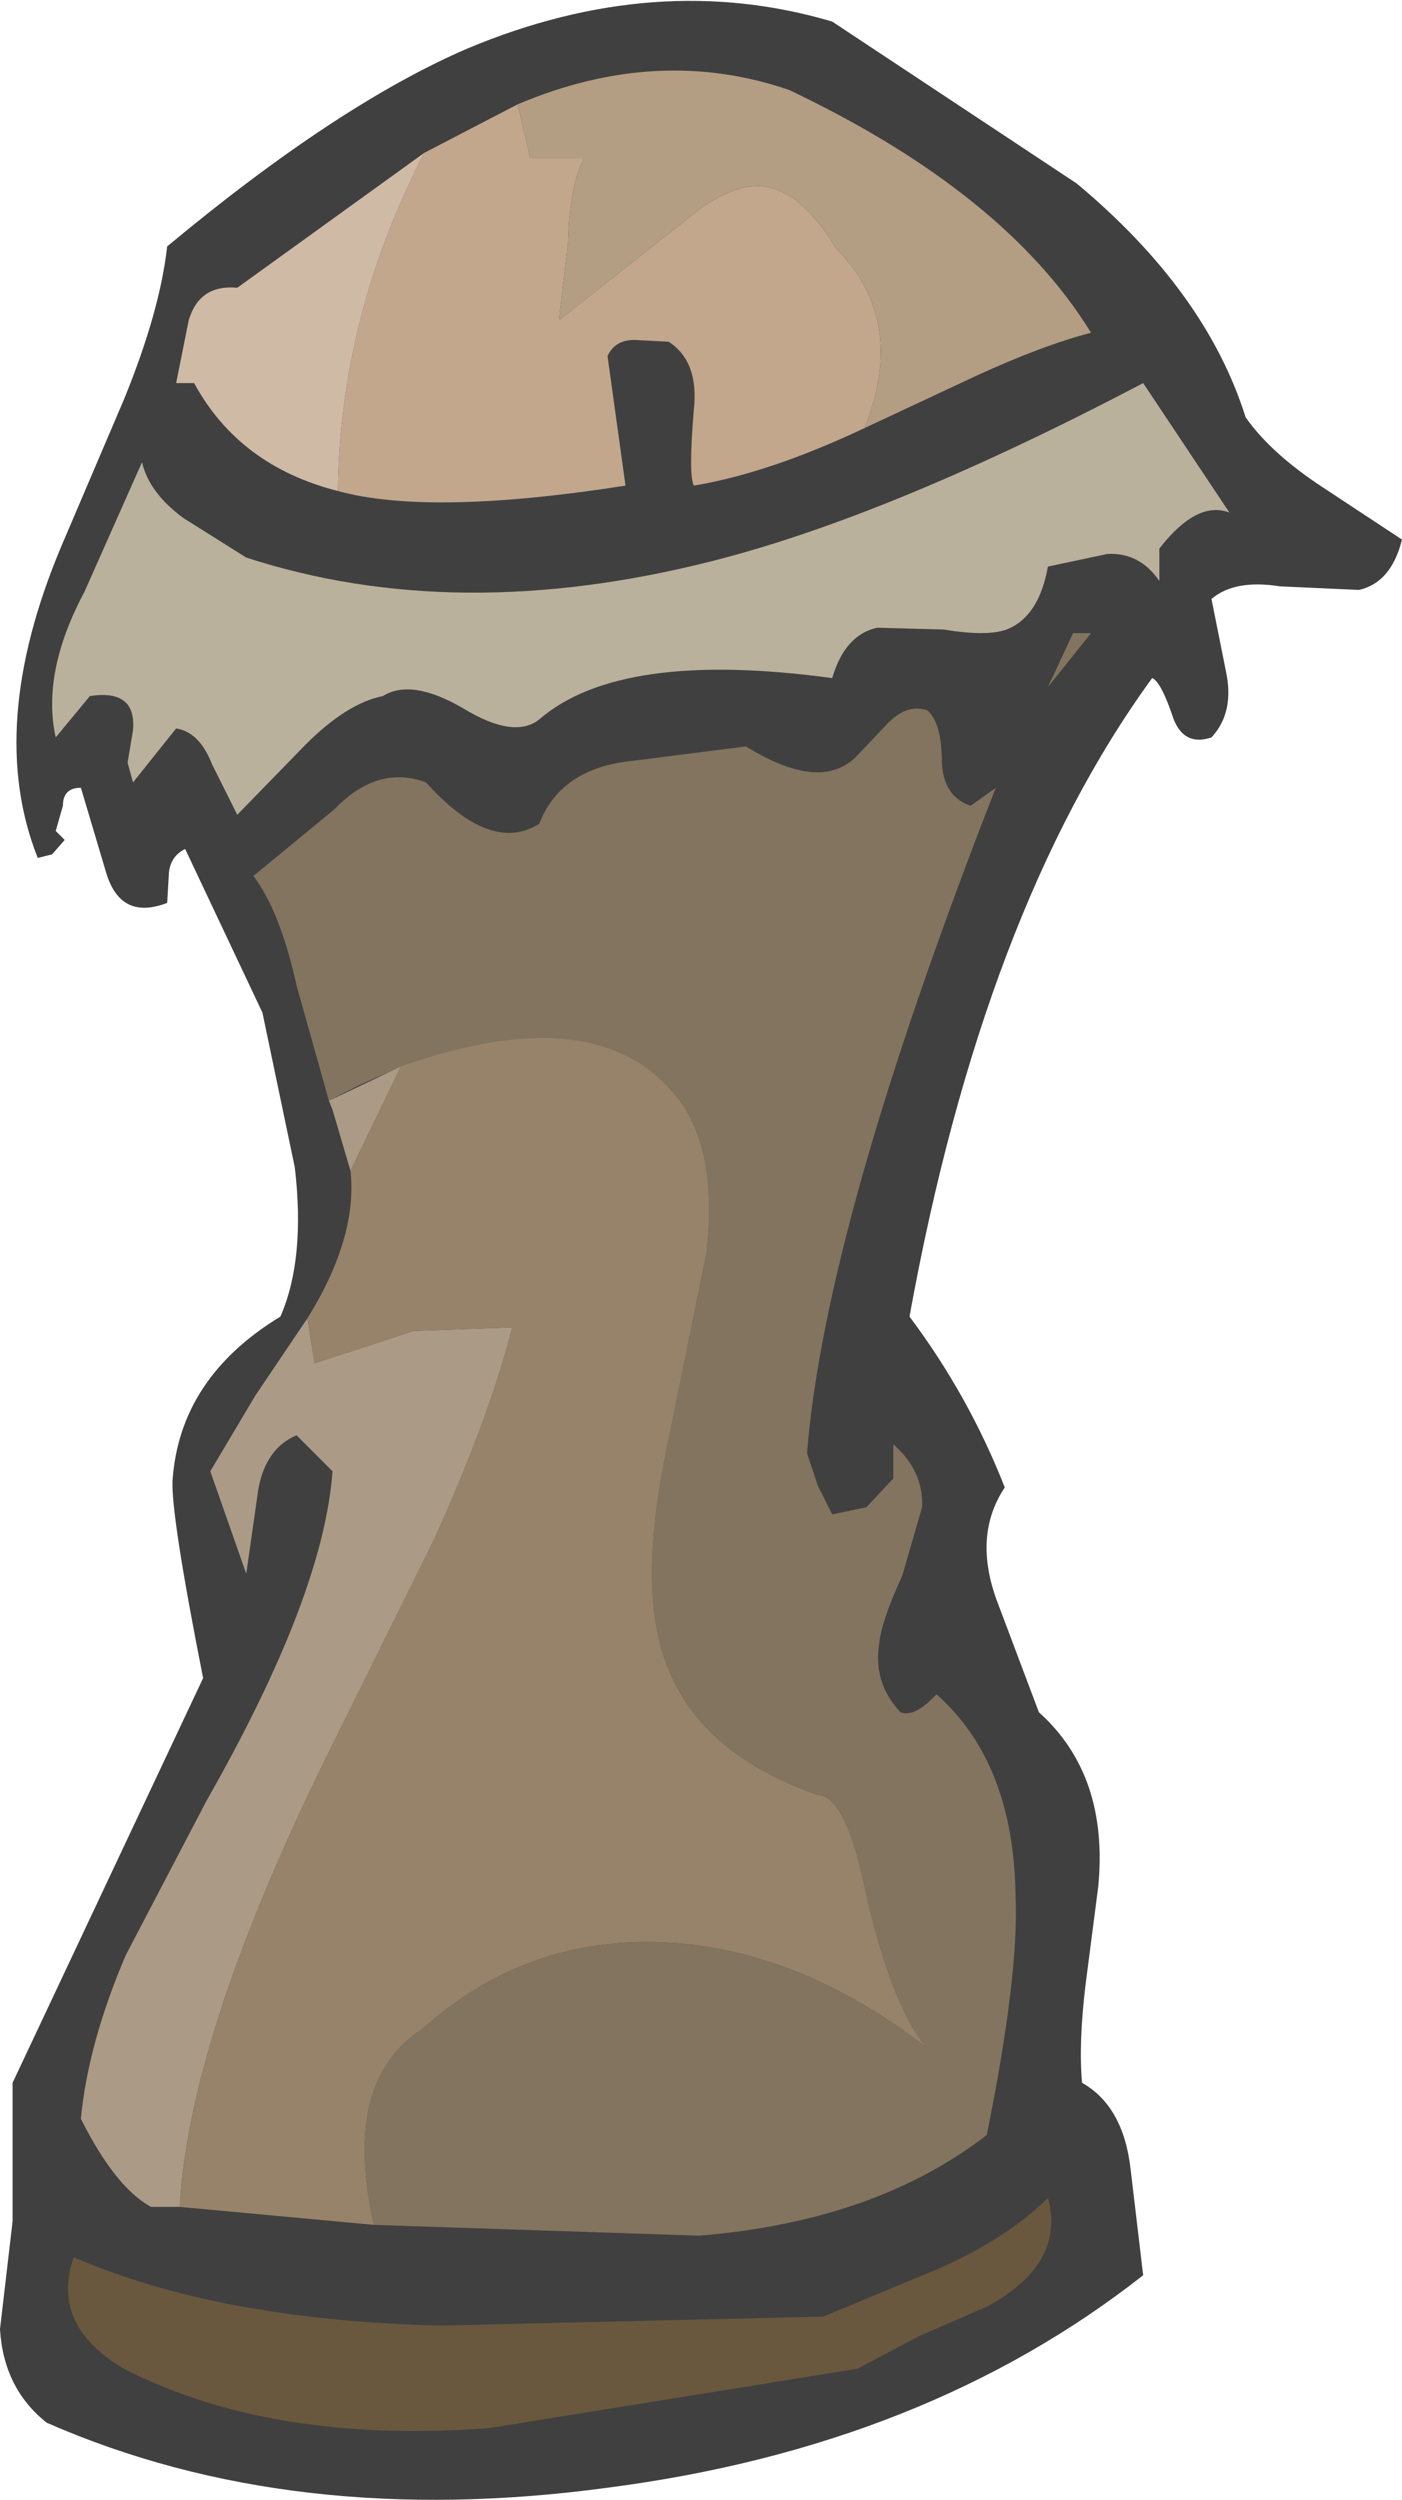 <?xml version="1.0" encoding="UTF-8" standalone="no"?>
<svg xmlns:xlink="http://www.w3.org/1999/xlink" height="69.5px" width="39.0px" xmlns="http://www.w3.org/2000/svg">
  <g transform="matrix(1.0, 0.0, 0.0, 1.0, 16.55, 4.1)">
    <path d="M-11.9 2.75 Q-7.15 -1.2 -3.55 -2.75 1.7 -4.95 6.6 -3.5 L13.4 1.0 Q17.0 4.0 18.1 7.5 18.8 8.5 20.25 9.45 L22.45 10.9 Q22.15 12.1 21.25 12.3 L19.05 12.2 Q17.8 12.0 17.15 12.55 L17.55 14.55 Q17.8 15.7 17.15 16.4 16.4 16.65 16.1 15.9 15.75 14.85 15.5 14.75 10.8 21.2 8.75 32.5 10.4 34.7 11.4 37.25 10.5 38.6 11.2 40.45 L12.35 43.5 Q14.3 45.25 14.0 48.35 L13.65 51.05 Q13.45 52.7 13.55 53.8 14.7 54.45 14.9 56.2 L15.25 59.15 Q9.2 63.9 0.4 65.05 -8.4 66.25 -15.25 63.25 -16.45 62.3 -16.55 60.65 L-16.2 57.65 -16.2 53.8 -10.9 42.55 Q-11.8 38.0 -11.75 37.05 -11.55 34.2 -8.75 32.5 -8.05 30.9 -8.35 28.35 L-9.25 24.05 -11.4 19.5 Q-11.8 19.7 -11.85 20.15 L-11.9 21.0 Q-13.2 21.5 -13.6 20.15 L-14.3 17.8 Q-14.8 17.8 -14.8 18.3 L-15.0 19.0 -14.75 19.25 -15.1 19.65 -15.5 19.75 Q-16.95 16.1 -14.85 11.1 L-13.1 7.0 Q-12.1 4.55 -11.9 2.75" fill="#404040" fill-rule="evenodd" stroke="none"/>
    <path d="M-12.6 8.75 Q-12.4 9.6 -11.45 10.3 L-9.7 11.4 Q-3.85 13.3 3.25 11.5 8.2 10.25 15.25 6.55 L17.65 10.15 Q16.75 9.8 15.7 11.15 L15.7 12.05 Q15.15 11.25 14.25 11.3 L12.6 11.65 Q12.35 13.05 11.45 13.4 10.9 13.6 9.7 13.4 L7.85 13.35 Q6.95 13.55 6.6 14.75 0.7 13.95 -1.55 15.9 -2.25 16.45 -3.65 15.6 -5.1 14.75 -5.9 15.25 -6.9 15.45 -8.05 16.6 L-9.95 18.55 -10.65 17.15 Q-11.0 16.25 -11.65 16.15 L-12.85 17.65 -13.0 17.1 -12.85 16.2 Q-12.75 15.05 -14.05 15.25 L-15.0 16.4 Q-15.4 14.6 -14.2 12.35 L-12.6 8.75" fill="#bab19c" fill-rule="evenodd" stroke="none"/>
    <path d="M-14.5 58.65 Q-10.45 60.4 -4.3 60.55 L6.35 60.3 9.6 58.95 Q11.5 58.1 12.6 57.0 13.1 58.8 10.95 60.0 L9.0 60.85 7.3 61.75 -2.95 63.4 Q-9.0 63.85 -13.1 61.75 -15.15 60.55 -14.5 58.65" fill="#69583e" fill-rule="evenodd" stroke="none"/>
    <path d="M-7.4 26.5 L-8.3 23.3 Q-8.75 21.25 -9.5 20.25 L-7.25 18.4 Q-6.05 17.15 -4.7 17.65 -2.9 19.65 -1.55 18.8 -0.95 17.25 1.05 17.05 L4.2 16.65 Q6.3 17.95 7.3 16.9 L8.15 16.0 Q8.7 15.45 9.25 15.65 9.65 16.0 9.65 17.1 9.7 18.05 10.45 18.3 L11.15 17.8 Q6.4 29.95 5.9 36.3 L6.2 37.2 6.6 38.0 7.55 37.8 8.3 37.0 8.3 36.05 Q9.15 36.8 9.1 37.8 L8.55 39.7 Q7.95 41.0 7.9 41.65 7.75 42.7 8.5 43.5 8.9 43.65 9.5 43.0 11.65 44.9 11.7 48.6 11.8 50.8 10.9 55.25 7.8 57.65 2.9 58.05 L-6.15 57.75 Q-7.05 53.75 -4.8 52.3 -1.9 49.7 2.0 49.9 5.7 50.1 9.2 52.8 8.2 51.55 7.5 48.35 6.95 45.8 6.2 45.8 2.75 44.6 1.9 41.9 1.25 39.9 1.95 36.4 L3.1 30.75 Q3.45 27.75 2.2 26.3 0.85 24.7 -1.95 24.85 -4.55 24.95 -7.4 26.5" fill="#82745e" fill-rule="evenodd" stroke="none"/>
    <path d="M-7.4 26.5 L-5.4 25.55 -6.8 28.45 -7.3 26.75 -7.4 26.5" fill="#ab9b86" fill-rule="evenodd" stroke="none"/>
    <path d="M-7.3 36.8 L-8.3 35.8 Q-9.25 36.2 -9.4 37.55 L-9.7 39.65 -10.7 36.8 -9.45 34.7 -8.0 32.55 -7.8 33.8 -5.05 32.9 -2.3 32.8 Q-2.95 35.35 -4.5 38.75 L-7.5 44.8 Q-11.3 52.55 -11.55 57.25 L-12.35 57.25 Q-13.35 56.7 -14.3 54.8 -14.1 52.7 -13.05 50.25 L-10.8 45.95 Q-7.55 40.25 -7.3 36.8" fill="#ab9b86" fill-rule="evenodd" stroke="none"/>
    <path d="M-7.8 33.8 L-8.0 32.55 Q-6.6 30.3 -6.8 28.45 L-5.4 25.55 Q-0.05 23.65 2.2 26.3 3.45 27.75 3.1 30.75 L1.95 36.4 Q1.25 39.9 1.9 41.9 2.75 44.6 6.2 45.8 6.95 45.8 7.5 48.35 8.2 51.55 9.2 52.8 5.7 50.1 2.0 49.9 -1.9 49.7 -4.8 52.3 -7.05 53.75 -6.15 57.75 L-11.55 57.25 Q-11.3 52.55 -7.5 44.8 L-4.5 38.75 Q-2.95 35.35 -2.3 32.8 L-5.05 32.9 -7.8 33.8" fill="#97836a" fill-rule="evenodd" stroke="none"/>
    <path d="M-1.0 4.8 Q-1.45 5.75 -2.8 5.3 -1.95 5.3 -1.0 4.8" fill="#c2a78d" fill-rule="evenodd" stroke="none"/>
    <path d="M-4.75 0.15 L-2.15 -1.2 -1.8 0.3 -0.3 0.3 Q-0.7 1.0 -0.75 2.65 L-1.0 4.8 3.0 1.65 Q4.05 0.95 4.8 1.1 5.8 1.3 6.7 2.8 8.7 4.8 7.5 7.8 4.85 9.05 2.75 9.4 2.6 9.1 2.75 7.3 2.9 5.95 2.05 5.4 L1.1 5.35 Q0.55 5.35 0.35 5.8 L0.85 9.4 Q-4.6 10.25 -7.15 9.55 -7.1 4.7 -4.75 0.15" fill="#c2a78d" fill-rule="evenodd" stroke="none"/>
    <path d="M-7.15 9.55 Q-9.9 8.85 -11.15 6.55 L-11.65 6.55 -11.3 4.8 Q-11.0 3.8 -9.95 3.9 L-4.75 0.15 Q-7.1 4.7 -7.15 9.55" fill="#cfbaa6" fill-rule="evenodd" stroke="none"/>
    <path d="M-0.3 0.3 L-1.8 0.3 -2.15 -1.2 Q1.75 -2.85 5.4 -1.6 11.4 1.25 13.8 5.15 12.45 5.5 10.6 6.35 L7.5 7.8 Q8.7 4.8 6.7 2.8 5.8 1.3 4.8 1.1 4.05 0.95 3.0 1.65 L-1.0 4.8 -0.75 2.65 Q-0.7 1.0 -0.3 0.3" fill="#b39d83" fill-rule="evenodd" stroke="none"/>
    <path d="M13.3 13.5 L13.8 13.5 12.6 15.0 13.3 13.5" fill="#82745e" fill-rule="evenodd" stroke="none"/>
  </g>
</svg>
